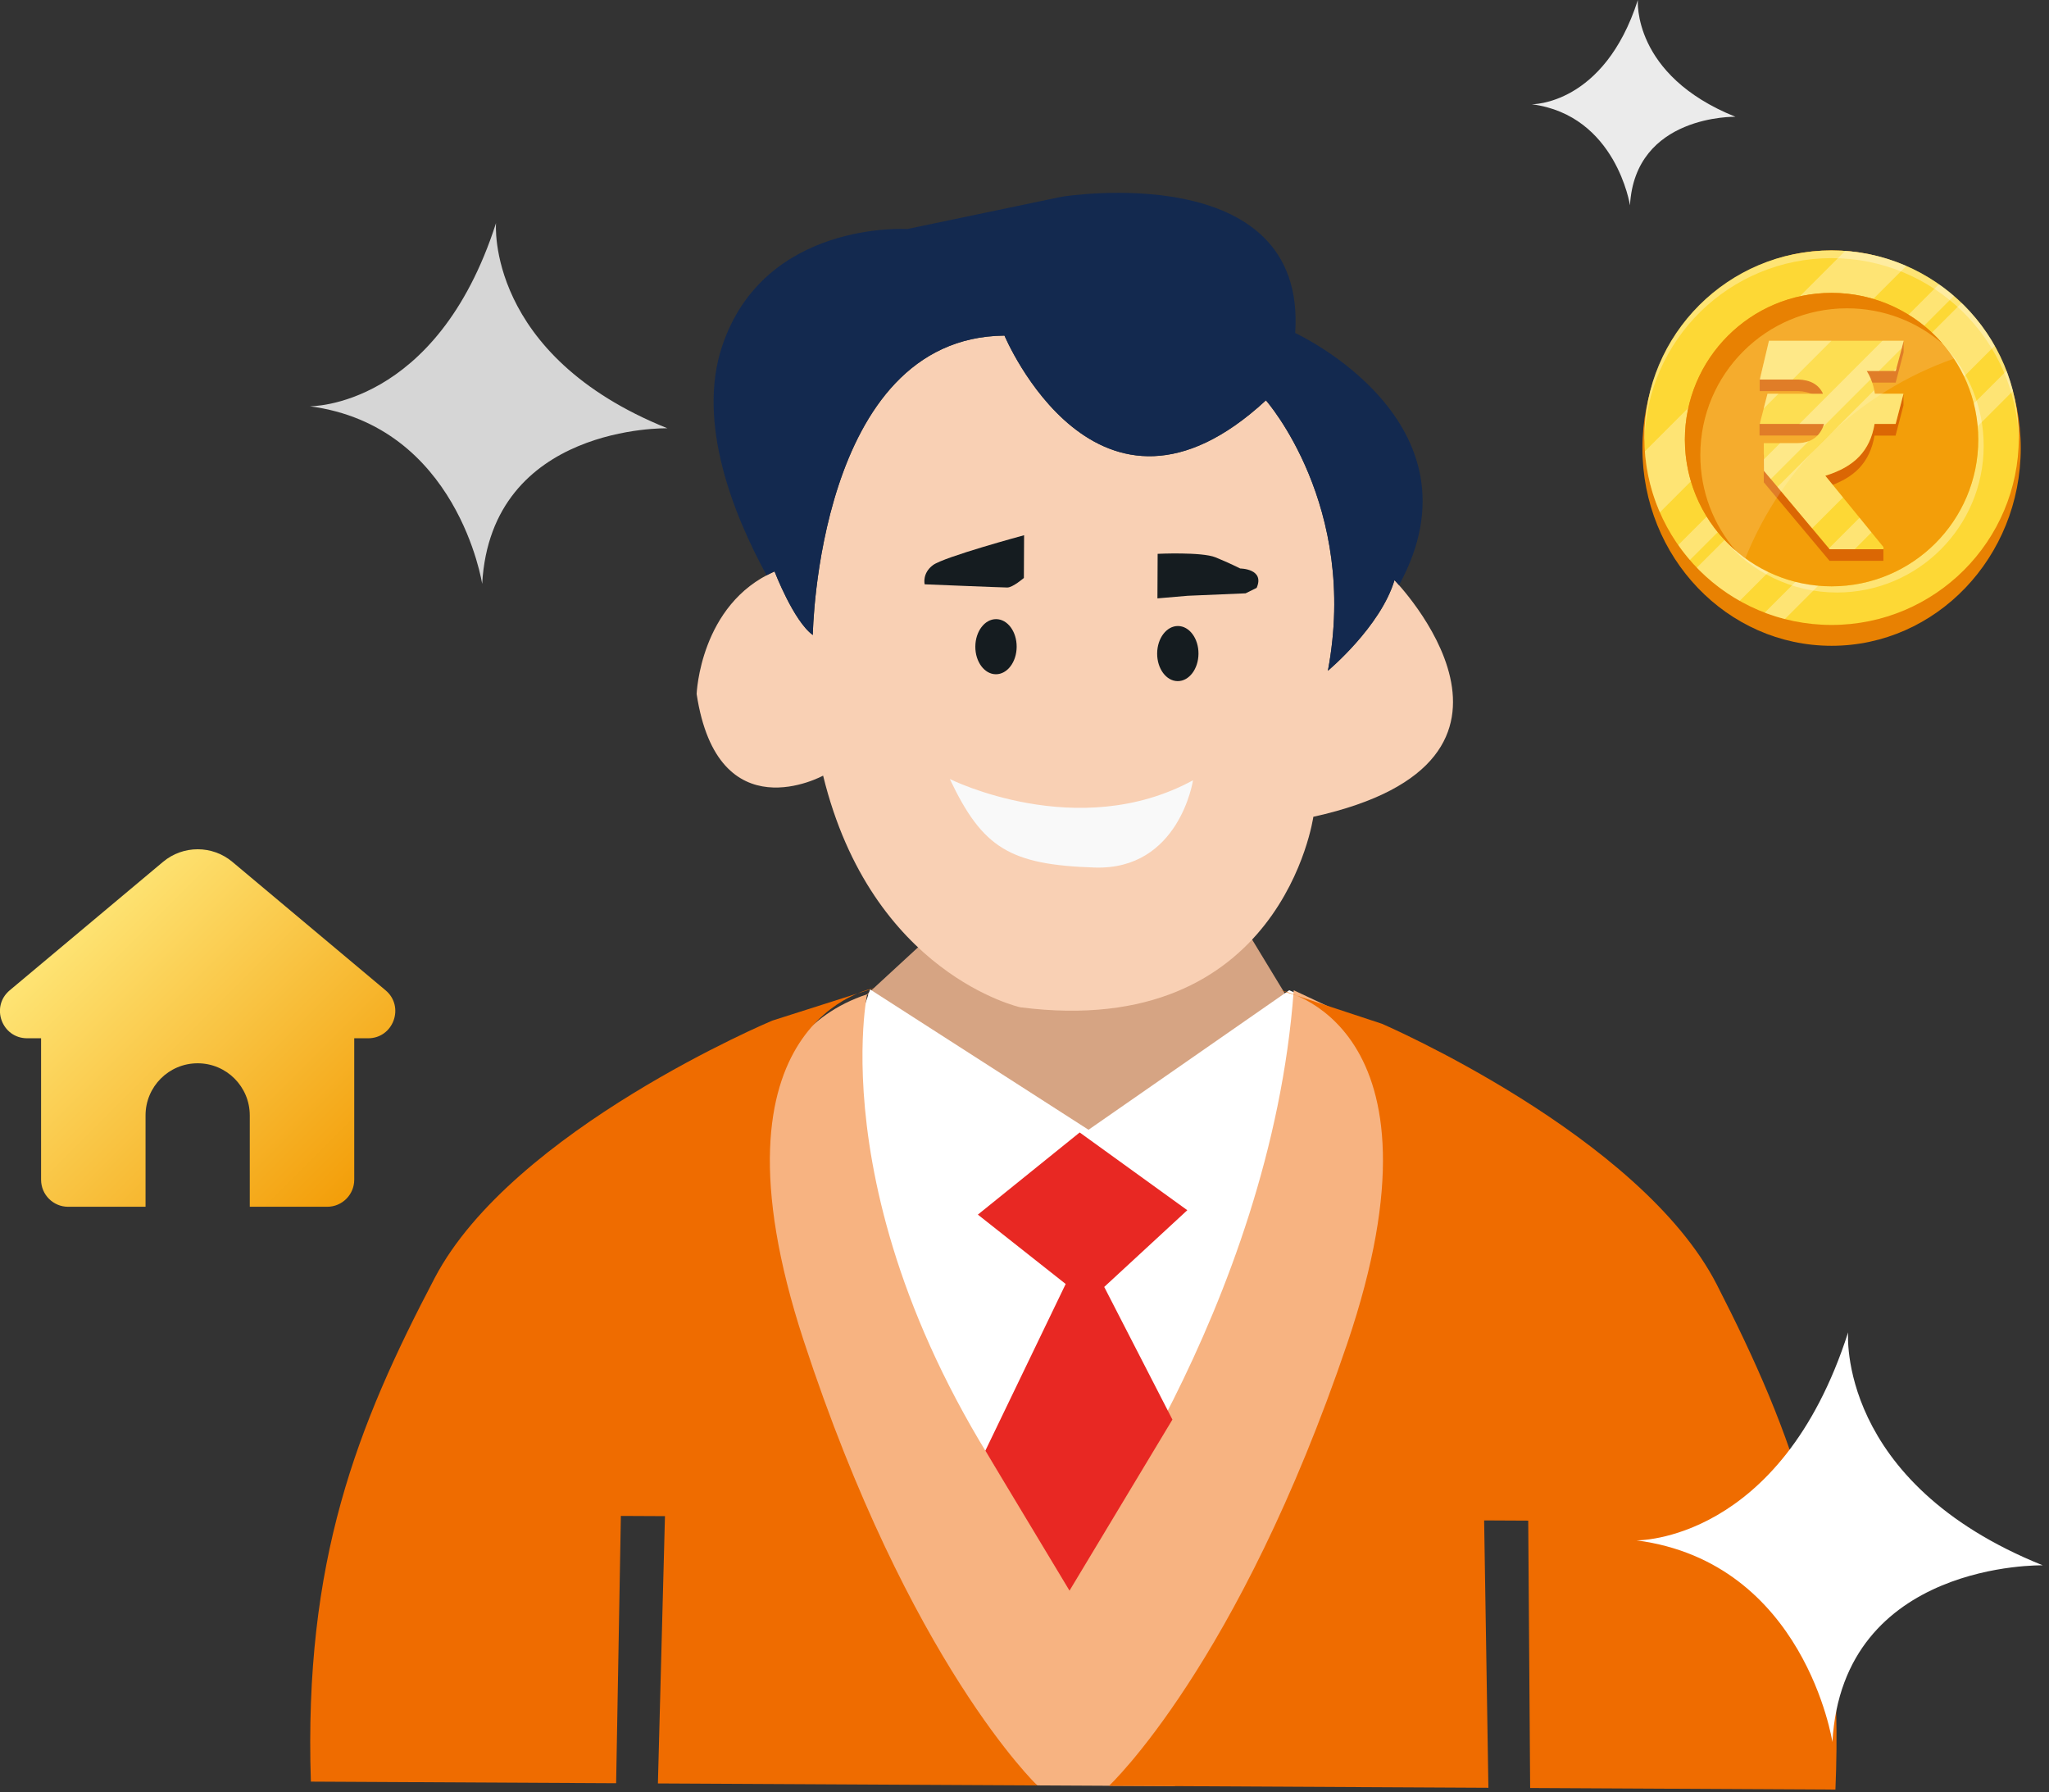 <svg width="311" height="272" viewBox="0 0 311 272" fill="none" xmlns="http://www.w3.org/2000/svg">
<rect x="0" y="0" width="311" height="272" fill="#333333" stroke="none"/>
<path d="M142.581 140.772L131.607 150.884L165.939 172.272L196.348 152.954L188.493 140.023" fill="#D6A483"/>
<path d="M123.368 96.361C123.368 96.361 124.021 51.198 152.464 50.926C152.464 50.926 166.508 84.459 192.144 60.754C192.144 60.754 206.28 76.722 201.55 101.789C201.55 101.789 209.53 95.14 211.658 88.043C211.658 88.043 238.282 115.365 199.342 123.947C199.342 123.947 194.566 157.952 154.86 152.858C154.86 152.858 132.302 147.852 124.933 117.703C124.933 117.703 108.948 126.493 105.736 105.311C105.736 105.311 106.247 91.677 117.564 86.717C117.564 86.713 120.453 94.257 123.368 96.361Z" fill="#F9D0B4"/>
<path d="M117.56 86.713C117.56 86.713 120.45 94.257 123.365 96.361C123.365 96.361 124.018 51.198 152.461 50.926C152.461 50.926 166.504 84.459 192.141 60.754C192.141 60.754 206.277 76.722 201.547 101.789C201.547 101.789 209.526 95.14 211.655 88.043C211.655 88.043 211.915 88.31 212.349 88.8C225.904 64.016 196.587 50.533 196.587 50.533C198.398 23.775 161.147 29.856 161.147 29.856L137.702 34.754C137.702 34.754 115.963 33.386 109.589 52.59C105.746 64.175 111.321 78.089 116.356 87.307C116.741 87.097 117.142 86.897 117.56 86.713Z" fill="#13294F"/>
<path d="M155.438 81.222L155.405 87.704C155.405 87.704 153.724 89.159 152.887 89.155C152.051 89.151 140.345 88.67 140.345 88.67C140.345 88.67 139.935 86.993 141.616 85.751C143.293 84.505 155.438 81.222 155.438 81.222Z" fill="#151C20"/>
<path d="M175.676 90.803L175.709 84.045C175.709 84.045 182.401 83.727 184.488 84.576C186.575 85.425 188.243 86.27 188.243 86.27C188.243 86.27 192.007 86.291 190.736 89.21L189.059 90.038L180.276 90.41L175.676 90.803Z" fill="#151C20"/>
<path d="M154.311 98.153C154.323 95.843 152.928 93.963 151.196 93.954C149.464 93.945 148.049 95.81 148.037 98.12C148.025 100.43 149.42 102.31 151.152 102.319C152.885 102.328 154.299 100.463 154.311 98.153Z" fill="#151C20"/>
<path d="M181.908 99.197C181.92 96.888 180.526 95.008 178.794 94.999C177.061 94.99 175.647 96.855 175.635 99.165C175.623 101.474 177.018 103.354 178.75 103.363C180.482 103.372 181.896 101.507 181.908 99.197Z" fill="#151C20"/>
<path d="M144.166 118.217C144.166 118.217 163.576 127.936 181.078 118.409C181.078 118.409 179.004 132.068 166.152 131.65C153.3 131.232 149.13 128.702 144.166 118.217Z" fill="#F9F9F9"/>
<path d="M47.014 61.653C47.014 61.653 66.252 61.971 75.285 33.859C75.285 33.859 73.679 53.887 101.294 64.991C101.294 64.991 74.532 64.384 73.186 88.607C73.182 88.607 69.497 64.61 47.014 61.653Z" fill="white" fill-opacity="0.8"/>
<path d="M232.504 15.821C232.504 15.821 243.457 16.001 248.597 0C248.597 0 247.685 11.401 263.402 17.72C263.402 17.72 248.166 17.373 247.401 31.161C247.401 31.161 245.306 17.502 232.504 15.821Z" fill="white" fill-opacity="0.9"/>
<path d="M132.065 150.148L165.217 171.444L195.672 150.273L206.29 154.928L190.109 209.631L166.505 245.476L134.541 199.723L127.619 163.301L132.065 150.148Z" fill="white"/>
<path d="M162.446 238.475C162.446 238.475 192.855 198.352 196.364 150.273L206.288 154.924C206.288 154.924 219.989 173.815 203.034 217.64C186.08 261.465 178.301 271.046 178.301 271.046L157.436 270.937C157.436 270.937 109.525 231.027 114.058 181.037C114.058 181.037 112.507 157.166 131.615 150.884C131.611 150.884 123.473 189.891 162.446 238.475Z" fill="#F7B381"/>
<path d="M132.709 149.943L117.21 154.882C117.21 154.882 77.809 171.406 65.982 193.927C54.155 216.448 46.1 236.898 47.183 270.364L93.518 270.607L94.237 230.044L100.929 230.077L99.858 270.64L157.438 270.941C157.438 270.941 138.033 252.439 121.977 203.424C105.922 154.409 132.709 149.943 132.709 149.943Z" fill="#EF6C00"/>
<path d="M194.316 150.265L209.765 155.363C209.765 155.363 248.99 172.297 260.583 194.943C272.176 217.589 280.013 238.12 278.583 271.573L232.248 271.33L231.956 230.759L225.264 230.725L225.912 271.297L168.332 270.996C168.332 270.996 187.93 252.694 204.495 203.851C221.061 155.007 194.316 150.265 194.316 150.265Z" fill="#EF6C00"/>
<path d="M148.422 184.32L163.875 171.853L180.211 183.651L167.601 195.294L177.952 215.423L162.332 241.382L149.555 220.149L161.75 194.847L148.422 184.32Z" fill="#E82823"/>
<path d="M248.404 233.752C248.404 233.752 270.256 234.116 280.511 202.185C280.511 202.185 278.687 224.932 310.054 237.541C310.054 237.541 279.658 236.851 278.127 264.361C278.127 264.361 273.945 237.106 248.404 233.752Z" fill="white"/>
<path d="M278 98C293.857 98 306.711 84.569 306.711 68C306.711 51.431 293.857 38 278 38C262.143 38 249.289 51.431 249.289 68C249.289 84.569 262.143 98 278 98Z" fill="#E88102"/>
<path d="M278 94.836C293.695 94.836 306.418 82.113 306.418 66.418C306.418 50.723 293.695 38 278 38C262.305 38 249.582 50.723 249.582 66.418C249.582 82.113 262.305 94.836 278 94.836Z" fill="#FDD835"/>
<path d="M289.344 40.355L251.938 77.75C250.684 74.879 249.898 71.762 249.664 68.492L280.074 38.07C283.344 38.316 286.461 39.102 289.344 40.355ZM302.762 52.473L264.055 91.18C261.641 89.82 259.461 88.121 257.551 86.141L297.734 45.969C299.703 47.867 301.402 50.059 302.762 52.473ZM296.574 44.902L256.496 84.981C255.875 84.254 255.277 83.492 254.727 82.707L294.301 43.133C295.086 43.684 295.848 44.281 296.574 44.902ZM305.527 59.328L270.91 93.945C269.867 93.676 268.848 93.348 267.852 92.973L304.555 56.27C304.93 57.266 305.258 58.285 305.527 59.328Z" fill="white" fill-opacity="0.314"/>
<path d="M306.418 66.418C306.418 66.617 306.418 66.805 306.406 67.004C306.102 51.582 293.504 39.172 278 39.172C262.496 39.172 249.898 51.582 249.594 67.004C249.594 66.805 249.582 66.617 249.582 66.418C249.582 50.727 262.309 38 278 38C293.691 38 306.418 50.727 306.418 66.418Z" fill="white" fill-opacity="0.314"/>
<path d="M301.086 67.648C301.086 79.941 291.113 89.914 278.82 89.914C271.918 89.914 265.742 86.762 261.652 81.828C265.719 86.223 271.531 88.977 278 88.977C290.293 88.977 300.266 79.004 300.266 66.711C300.266 61.32 298.355 56.387 295.168 52.531C298.836 56.504 301.086 61.812 301.086 67.648Z" fill="white" fill-opacity="0.314"/>
<path d="M278 88.977C290.297 88.977 300.266 79.008 300.266 66.711C300.266 54.414 290.297 44.445 278 44.445C265.703 44.445 255.734 54.414 255.734 66.711C255.734 79.008 265.703 88.977 278 88.977Z" fill="#F39E09"/>
<path d="M294.875 52.18C290.973 48.816 285.898 46.789 280.344 46.789C268.051 46.789 258.078 56.762 258.078 69.055C258.078 74.609 260.105 79.684 263.469 83.586C258.734 79.496 255.734 73.461 255.734 66.711C255.734 54.418 265.707 44.445 278 44.445C284.738 44.445 290.785 47.445 294.875 52.18Z" fill="#E88102"/>
<path d="M288.934 53.469V51.711L286.895 53.469H268.484L267.09 57.594V59.352H272.938C274.789 59.41 276.031 60.125 276.676 61.508H268.262L267.066 64.332V66.09H276.84C276.23 67.988 274.895 68.961 272.82 68.996H267.688L267.711 73.191L277.695 85.109H285.863V83.352L284.41 83L277.039 73.965C279.266 73.285 280.988 72.312 282.195 71.035C283.402 69.758 284.176 68.117 284.516 66.102H287.715L288.91 61.52V59.762L287.223 61.52H284.563C284.375 60.242 283.965 59.082 283.32 58.062H287.727L288.934 53.469Z" fill="#DB6704"/>
<path d="M287.738 56.293H283.332C283.965 57.312 284.387 58.473 284.574 59.75H288.922L287.727 64.332H284.527C284.188 66.348 283.426 67.988 282.207 69.266C281 70.543 279.277 71.516 277.051 72.195L285.875 83.023V83.352H277.707L267.734 71.445L267.711 67.25H272.844C274.918 67.203 276.254 66.242 276.863 64.332H267.09L268.285 59.75H276.699C276.066 58.379 274.813 57.652 272.961 57.594H267.113L268.508 51.711H288.957L287.738 56.293Z" fill="#FDD835"/>
<path d="M268.262 59.75H269.938L267.676 62.012L268.262 59.75ZM277.977 51.711L272.094 57.594H267.09L268.484 51.711H277.977ZM287.738 56.293H287.398L287.855 55.848L287.738 56.293ZM288.91 59.75L287.715 64.332H284.516C284.188 66.348 283.414 67.988 282.195 69.266C280.988 70.543 279.266 71.516 277.039 72.195L279.734 75.488L275.047 80.176L269.785 73.894L284.469 59.211C284.504 59.387 284.539 59.562 284.562 59.738L288.91 59.75ZM272.832 67.25C273.465 67.238 274.039 67.133 274.531 66.945L268.777 72.699L267.723 71.445L267.711 69.723L270.184 67.25H272.832ZM288.934 51.711L288.641 52.836L285.184 56.293H283.332C283.578 56.68 283.789 57.09 283.965 57.523L276.688 64.801C276.746 64.66 276.805 64.496 276.852 64.344H273.102L285.723 51.711H288.934ZM284.047 80.797L281.504 83.352H277.695L277.59 83.223L282.242 78.57L284.047 80.797Z" fill="white" fill-opacity="0.314"/>
<path d="M296.574 54.418C282.16 59.48 270.582 70.602 264.91 84.723C264.418 84.359 263.938 83.984 263.469 83.574C260.105 79.672 258.078 74.598 258.078 69.055C258.078 56.762 268.051 46.789 280.344 46.789C285.898 46.789 290.973 48.816 294.863 52.18C295.484 52.895 296.047 53.645 296.574 54.418Z" fill="white" fill-opacity="0.145"/>
<g clip-path="url(#clip0_1258_11325)">
<path d="M58.524 150.281L35.274 130.793C32.227 128.238 27.786 128.238 24.739 130.793L1.477 150.281C-1.476 152.754 0.27 157.559 4.126 157.559H6.235V179.027C6.235 181.289 8.075 183.129 10.336 183.129H22.09V169.266C22.09 164.895 25.63 161.355 30.001 161.355C34.372 161.355 37.911 164.895 37.911 169.266V183.129H49.665C51.926 183.129 53.766 181.289 53.766 179.027V157.559H55.876C59.719 157.559 61.465 152.754 58.524 150.281Z" fill="url(#paint0_linear_1258_11325)"/>
</g>
<defs>
<linearGradient id="paint0_linear_1258_11325" x1="9.314" y1="142.421" x2="50.689" y2="183.797" gradientUnits="userSpaceOnUse">
<stop stop-color="#FEE474"/>
<stop offset="1" stop-color="#F39E09"/>
</linearGradient>
<clipPath id="clip0_1258_11325">
<rect width="60" height="60" fill="white" transform="translate(0 126)"/>
</clipPath>
</defs>
</svg>
